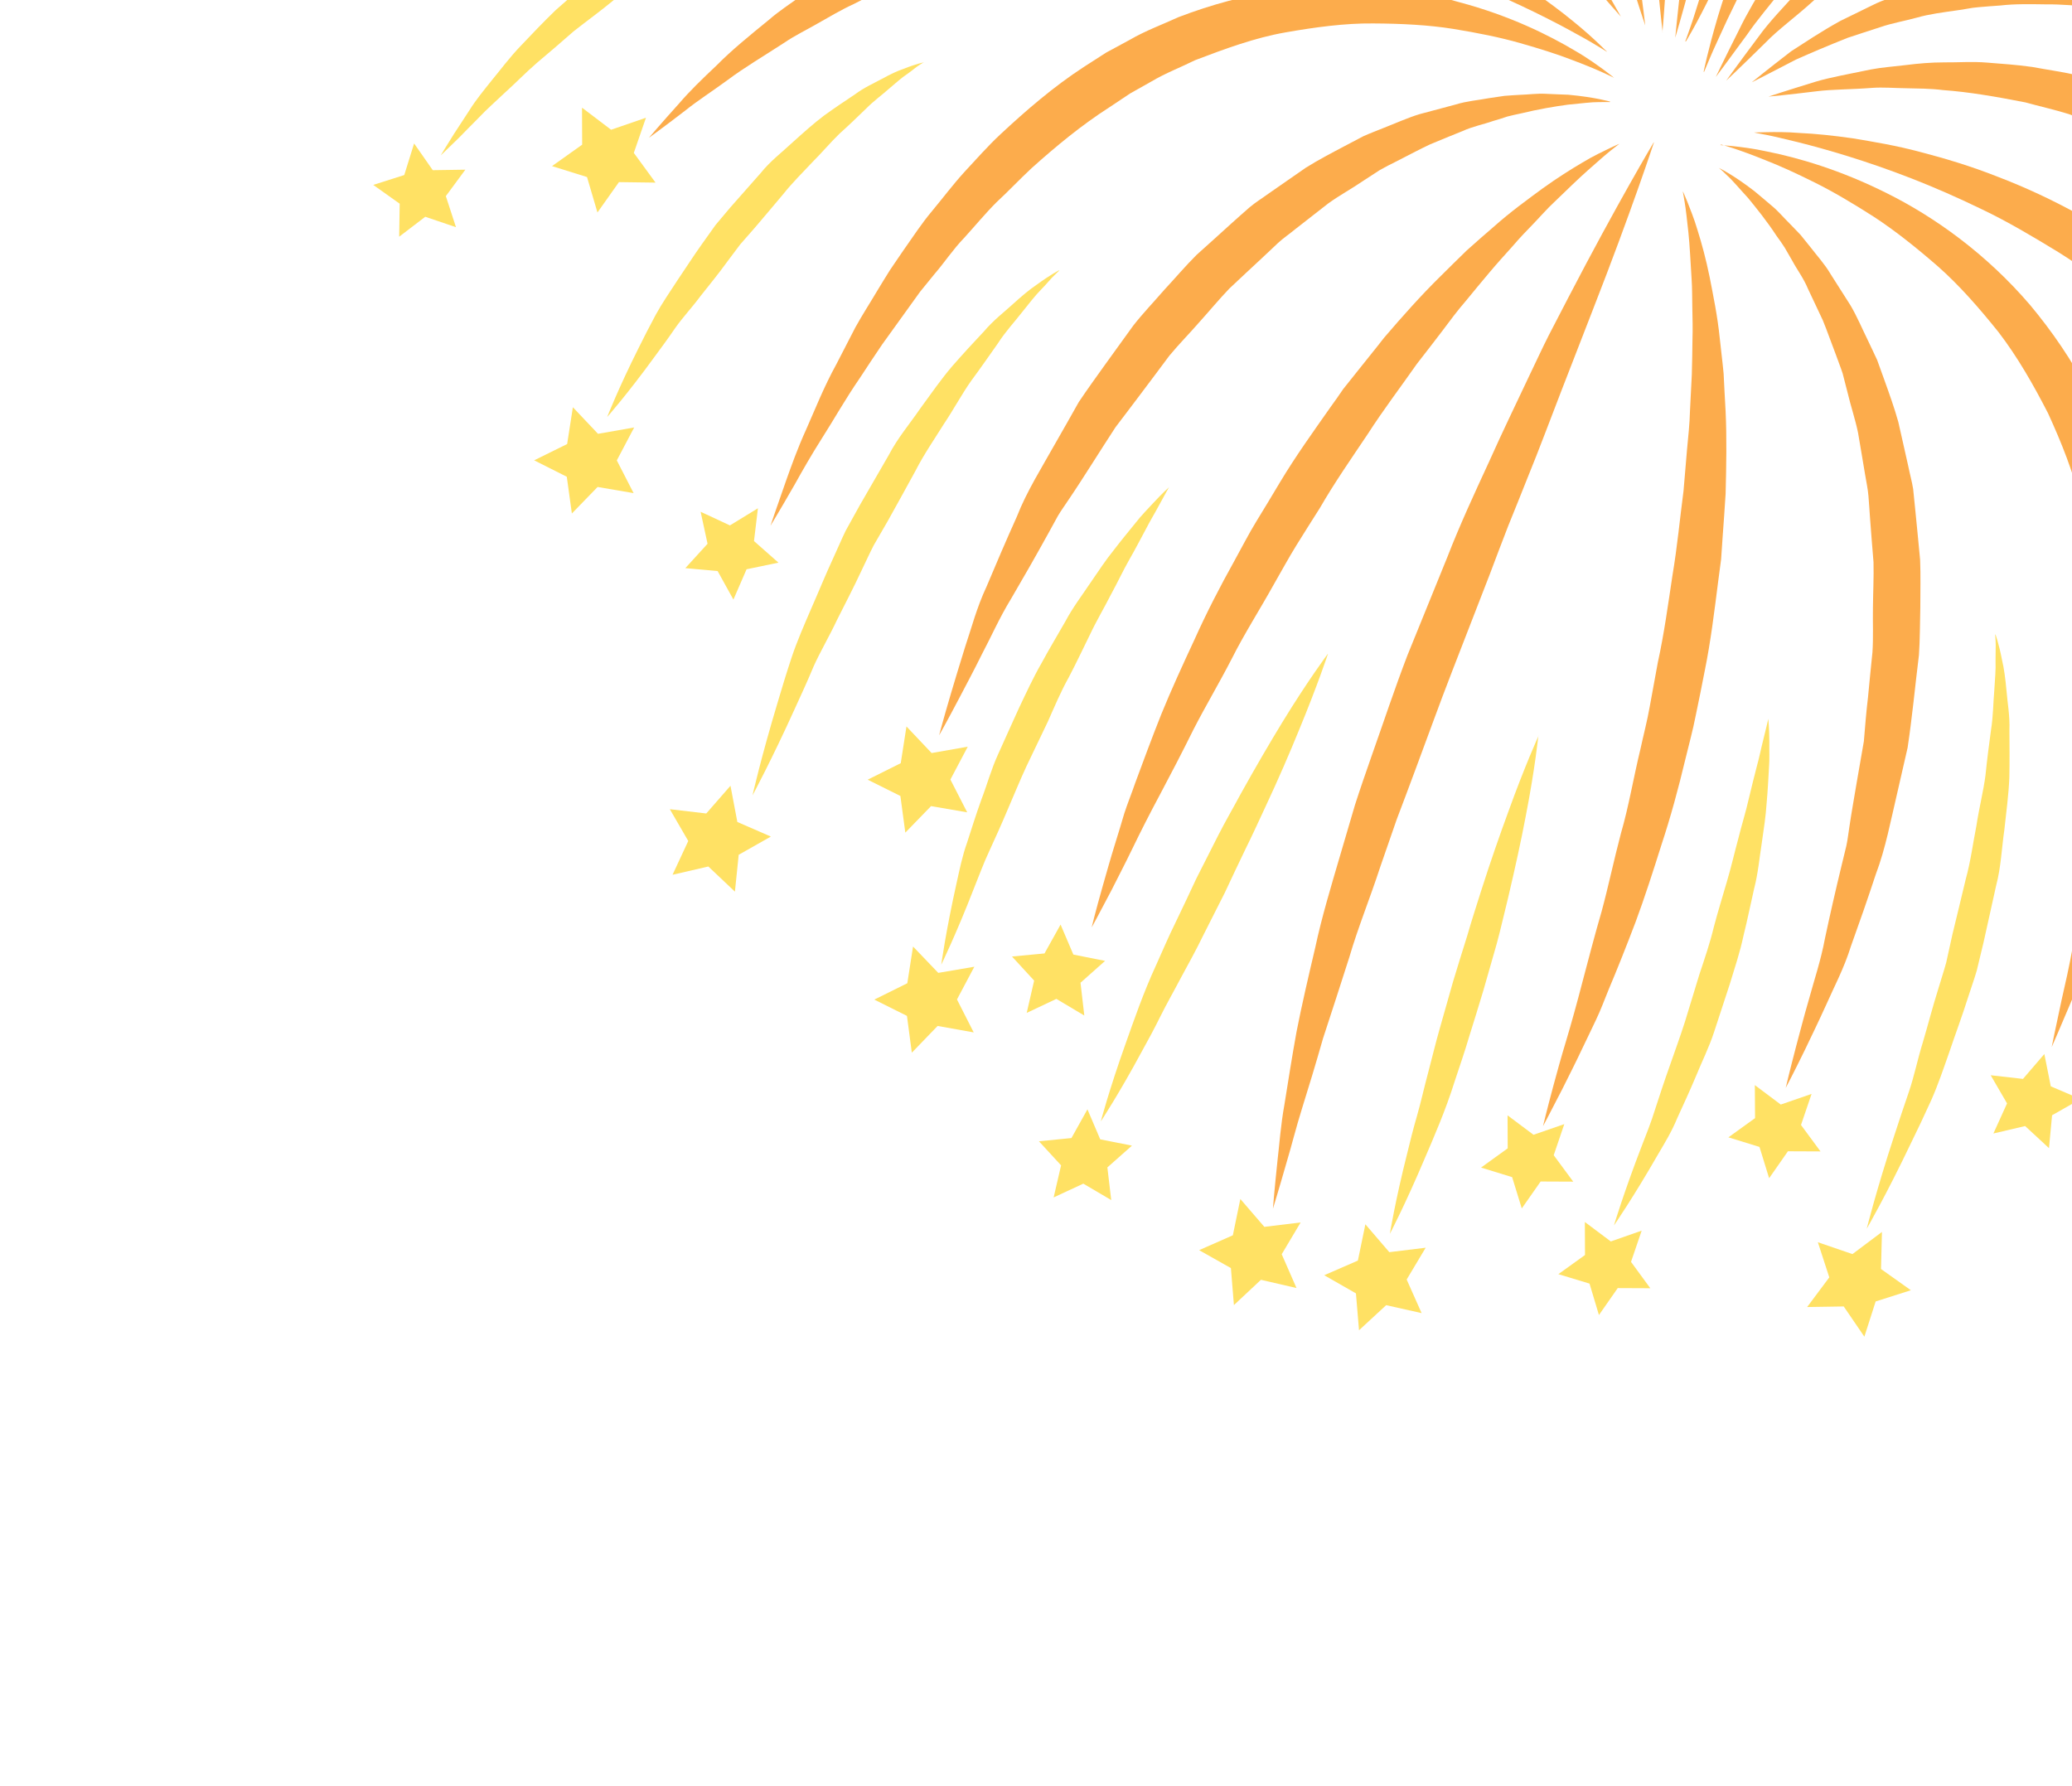 <svg xmlns="http://www.w3.org/2000/svg" width="29" height="25" viewBox="0 0 29 25" fill="none"><g clip-path="url(#clip0_107_417)"><path d="M23.844 1.006C23.844 1.006 23.9 0.72 24.044 0.231C24.193 -0.257 24.427 -0.947 24.793 -1.745C24.979 -2.143 25.183 -2.572 25.439 -3.009C25.687 -3.449 25.965 -3.902 26.287 -4.35C26.448 -4.573 26.613 -4.8 26.792 -5.023C26.964 -5.25 27.155 -5.465 27.35 -5.68C27.545 -5.896 27.755 -6.103 27.962 -6.311C28.181 -6.508 28.389 -6.719 28.62 -6.902L28.966 -7.181L29.326 -7.44C29.562 -7.618 29.816 -7.763 30.064 -7.918C30.309 -8.073 30.572 -8.194 30.827 -8.327C31.088 -8.442 31.348 -8.554 31.603 -8.655C31.865 -8.742 32.119 -8.841 32.374 -8.911C32.632 -8.97 32.882 -9.042 33.129 -9.091C33.377 -9.132 33.619 -9.17 33.853 -9.208C34.087 -9.223 34.316 -9.241 34.532 -9.257C34.75 -9.279 34.96 -9.263 35.158 -9.265C35.355 -9.257 35.544 -9.265 35.717 -9.242C36.066 -9.203 36.373 -9.184 36.618 -9.133C37.112 -9.038 37.39 -8.977 37.39 -8.977C37.39 -8.977 37.101 -8.98 36.606 -9C36.359 -9.014 36.055 -8.985 35.712 -8.983C35.539 -8.985 35.358 -8.955 35.167 -8.938C34.975 -8.912 34.773 -8.916 34.567 -8.87C34.359 -8.835 34.145 -8.799 33.92 -8.761C33.699 -8.709 33.472 -8.656 33.24 -8.599C33.009 -8.535 32.776 -8.453 32.535 -8.381C32.299 -8.297 32.06 -8.198 31.817 -8.105C31.578 -7.997 31.34 -7.883 31.099 -7.763C30.983 -7.695 30.864 -7.629 30.746 -7.562C30.627 -7.495 30.505 -7.433 30.392 -7.358C30.162 -7.209 29.924 -7.066 29.703 -6.895L29.366 -6.646L29.044 -6.38C28.82 -6.21 28.622 -6.011 28.41 -5.83C28.211 -5.634 28.009 -5.44 27.819 -5.238C27.442 -4.83 27.08 -4.422 26.758 -3.998C26.433 -3.575 26.133 -3.159 25.865 -2.749C25.595 -2.34 25.356 -1.94 25.139 -1.57C24.712 -0.823 24.392 -0.18 24.174 0.278C24.069 0.507 23.984 0.687 23.931 0.814C23.88 0.938 23.851 1.005 23.851 1.005L23.844 1.006Z" fill="#FCAC4C"></path><path d="M38.499 -4.087C38.499 -4.087 38.438 -4.111 38.32 -4.15C38.204 -4.192 38.027 -4.245 37.806 -4.312C37.364 -4.444 36.724 -4.605 35.95 -4.724C35.562 -4.783 35.14 -4.832 34.694 -4.858C34.247 -4.89 33.777 -4.879 33.295 -4.862C32.81 -4.834 32.316 -4.769 31.817 -4.678C31.568 -4.63 31.319 -4.57 31.071 -4.504C30.826 -4.427 30.576 -4.364 30.337 -4.265L29.974 -4.133L29.622 -3.979C29.384 -3.883 29.161 -3.754 28.934 -3.638C28.82 -3.582 28.71 -3.515 28.604 -3.447C28.495 -3.382 28.387 -3.318 28.279 -3.253C28.066 -3.119 27.869 -2.97 27.665 -2.833C27.468 -2.69 27.287 -2.528 27.099 -2.385C26.913 -2.238 26.748 -2.077 26.578 -1.926C26.404 -1.78 26.26 -1.614 26.106 -1.464C25.957 -1.312 25.803 -1.171 25.678 -1.015C25.417 -0.716 25.167 -0.446 24.974 -0.186C24.773 0.069 24.586 0.288 24.455 0.481C24.177 0.863 24.014 1.078 24.014 1.078C24.014 1.078 24.13 0.835 24.344 0.41C24.446 0.196 24.594 -0.051 24.766 -0.335C24.855 -0.476 24.938 -0.632 25.046 -0.785C25.154 -0.937 25.269 -1.096 25.386 -1.264C25.502 -1.435 25.641 -1.594 25.78 -1.769C25.921 -1.94 26.064 -2.12 26.231 -2.287C26.398 -2.454 26.558 -2.636 26.741 -2.804C26.926 -2.97 27.113 -3.142 27.312 -3.306C27.517 -3.461 27.722 -3.63 27.94 -3.78C28.163 -3.925 28.383 -4.084 28.623 -4.211C28.864 -4.339 29.101 -4.479 29.352 -4.586L29.726 -4.757L30.114 -4.904C30.372 -5.004 30.64 -5.069 30.903 -5.149C31.169 -5.215 31.434 -5.278 31.701 -5.322C31.968 -5.365 32.233 -5.406 32.499 -5.422C32.763 -5.451 33.022 -5.451 33.279 -5.461C33.791 -5.463 34.282 -5.432 34.742 -5.363C34.975 -5.335 35.195 -5.29 35.412 -5.253C35.623 -5.202 35.83 -5.162 36.024 -5.106C36.415 -5.01 36.764 -4.884 37.072 -4.771C37.377 -4.652 37.639 -4.541 37.849 -4.437C38.061 -4.339 38.221 -4.245 38.33 -4.184C38.439 -4.123 38.495 -4.085 38.495 -4.085L38.499 -4.087Z" fill="#FCAC4C"></path><path d="M24.16 1.129C24.16 1.129 24.323 0.9 24.618 0.507C24.76 0.308 24.97 0.092 25.203 -0.165C25.317 -0.3 25.457 -0.415 25.597 -0.552C25.742 -0.68 25.884 -0.829 26.058 -0.953C26.228 -1.081 26.402 -1.22 26.591 -1.357C26.787 -1.478 26.989 -1.603 27.201 -1.734C27.419 -1.85 27.646 -1.959 27.879 -2.076C28.118 -2.174 28.366 -2.266 28.621 -2.358C29.136 -2.509 29.677 -2.653 30.239 -2.704C30.381 -2.718 30.522 -2.732 30.663 -2.747L31.087 -2.757C31.371 -2.775 31.656 -2.746 31.94 -2.739C32.505 -2.686 33.068 -2.602 33.608 -2.467C34.151 -2.35 34.667 -2.162 35.159 -1.983C35.649 -1.793 36.114 -1.584 36.539 -1.362C36.968 -1.148 37.359 -0.915 37.713 -0.693C38.421 -0.245 38.971 0.182 39.341 0.492C39.712 0.806 39.906 1.006 39.906 1.006C39.906 1.006 39.676 0.851 39.264 0.603C39.056 0.478 38.804 0.333 38.514 0.167C38.223 0.004 37.889 -0.17 37.524 -0.356C37.156 -0.536 36.757 -0.723 36.325 -0.906C35.898 -1.094 35.434 -1.256 34.957 -1.425C34.475 -1.581 33.972 -1.724 33.456 -1.833C32.942 -1.954 32.411 -2.023 31.879 -2.067C31.614 -2.076 31.346 -2.108 31.083 -2.097L30.686 -2.092C30.555 -2.08 30.424 -2.068 30.294 -2.059C30.032 -2.045 29.778 -1.993 29.523 -1.957C29.268 -1.919 29.027 -1.846 28.78 -1.791C28.541 -1.715 28.307 -1.637 28.078 -1.563C27.857 -1.47 27.634 -1.381 27.422 -1.288C27.216 -1.18 27.016 -1.076 26.82 -0.976C26.633 -0.861 26.451 -0.75 26.277 -0.645C26.097 -0.545 25.952 -0.41 25.797 -0.305C25.649 -0.193 25.494 -0.096 25.372 0.019C25.125 0.243 24.884 0.416 24.713 0.594C24.364 0.938 24.16 1.129 24.16 1.129Z" fill="#FCAC4C"></path><path d="M38.765 4.884C38.765 4.884 38.573 4.721 38.228 4.449C37.885 4.175 37.39 3.797 36.784 3.364C36.48 3.146 36.144 2.924 35.792 2.687C35.434 2.457 35.054 2.221 34.653 1.99C34.255 1.754 33.828 1.544 33.401 1.325C32.966 1.118 32.52 0.917 32.061 0.757C31.607 0.577 31.141 0.443 30.677 0.326C30.445 0.273 30.212 0.23 29.984 0.182C29.751 0.154 29.526 0.107 29.299 0.094C29.073 0.082 28.851 0.058 28.634 0.061C28.416 0.058 28.202 0.053 27.996 0.077C27.891 0.083 27.789 0.093 27.687 0.101C27.585 0.108 27.489 0.134 27.389 0.145C27.196 0.173 27.005 0.196 26.828 0.247C26.653 0.295 26.478 0.324 26.317 0.38C26.155 0.433 26.003 0.481 25.861 0.529C25.581 0.64 25.336 0.745 25.136 0.834C24.748 1.037 24.518 1.152 24.518 1.152C24.518 1.152 24.713 0.992 25.07 0.717C25.259 0.596 25.485 0.443 25.759 0.292C25.901 0.222 26.049 0.151 26.209 0.072C26.366 -0.008 26.546 -0.057 26.727 -0.128C26.907 -0.202 27.104 -0.248 27.309 -0.3C27.412 -0.326 27.513 -0.356 27.622 -0.373C27.73 -0.39 27.837 -0.405 27.946 -0.422C28.166 -0.465 28.393 -0.478 28.627 -0.493C28.862 -0.518 29.099 -0.501 29.344 -0.497C29.588 -0.496 29.832 -0.458 30.081 -0.439C30.326 -0.404 30.576 -0.366 30.823 -0.311C31.317 -0.194 31.814 -0.06 32.295 0.124C32.778 0.302 33.239 0.519 33.69 0.741C34.137 0.971 34.56 1.223 34.962 1.483C35.367 1.735 35.734 2.012 36.081 2.276C36.425 2.541 36.742 2.805 37.023 3.059C37.309 3.308 37.556 3.551 37.773 3.771C37.991 3.987 38.173 4.186 38.319 4.35C38.613 4.68 38.765 4.884 38.765 4.884Z" fill="#FCAC4C"></path><path d="M36.623 9.46C36.623 9.46 36.516 9.233 36.311 8.849C36.21 8.657 36.081 8.425 35.933 8.163C35.786 7.899 35.608 7.611 35.416 7.295C35.22 6.983 35.001 6.65 34.76 6.302C34.521 5.956 34.246 5.608 33.967 5.248C33.678 4.897 33.367 4.545 33.034 4.205C32.706 3.858 32.345 3.542 31.976 3.238C31.599 2.945 31.216 2.655 30.808 2.427C30.405 2.186 29.99 1.984 29.577 1.817C29.371 1.727 29.157 1.676 28.956 1.597C28.75 1.533 28.545 1.488 28.347 1.433C27.943 1.354 27.559 1.287 27.196 1.261C27.014 1.238 26.84 1.239 26.676 1.235C26.51 1.233 26.352 1.219 26.203 1.23C25.907 1.253 25.643 1.25 25.429 1.277C25.001 1.33 24.752 1.352 24.752 1.352C24.752 1.352 24.986 1.274 25.41 1.144C25.619 1.081 25.883 1.036 26.186 0.972C26.336 0.943 26.501 0.932 26.672 0.911C26.844 0.889 27.026 0.873 27.214 0.873C27.404 0.875 27.605 0.859 27.808 0.876C28.015 0.893 28.225 0.906 28.442 0.937C28.657 0.977 28.883 1.008 29.106 1.06C29.329 1.122 29.558 1.173 29.786 1.255C30.008 1.342 30.243 1.411 30.466 1.52C30.579 1.57 30.691 1.623 30.804 1.673C30.915 1.729 31.023 1.793 31.135 1.855C31.578 2.096 31.992 2.395 32.399 2.704C32.789 3.034 33.168 3.376 33.505 3.745C33.852 4.106 34.151 4.498 34.438 4.876C34.718 5.261 34.967 5.643 35.184 6.019C35.407 6.391 35.592 6.755 35.757 7.094C36.083 7.776 36.301 8.366 36.437 8.786C36.571 9.204 36.626 9.452 36.626 9.452L36.623 9.46Z" fill="#FCAC4C"></path><path d="M24.557 1.854C24.557 1.854 24.616 1.852 24.725 1.85C24.834 1.848 24.995 1.845 25.198 1.862C25.401 1.871 25.651 1.896 25.931 1.936C26.212 1.983 26.531 2.035 26.872 2.126C27.214 2.215 27.579 2.323 27.958 2.473C28.337 2.618 28.727 2.797 29.117 3.015C29.308 3.127 29.505 3.238 29.695 3.368C29.891 3.491 30.075 3.629 30.262 3.774C30.447 3.917 30.625 4.078 30.802 4.234C30.971 4.403 31.15 4.561 31.307 4.744L31.544 5.015L31.764 5.298C31.915 5.482 32.042 5.685 32.173 5.88C32.436 6.274 32.64 6.695 32.824 7.102C33.003 7.513 33.146 7.923 33.254 8.32C33.316 8.516 33.359 8.708 33.4 8.897C33.437 9.087 33.485 9.265 33.505 9.443C33.556 9.795 33.604 10.117 33.614 10.407C33.636 10.694 33.649 10.944 33.643 11.152C33.637 11.563 33.629 11.799 33.629 11.799C33.629 11.799 33.583 11.567 33.511 11.166C33.481 10.964 33.42 10.724 33.363 10.45C33.311 10.173 33.219 9.871 33.133 9.536C33.093 9.367 33.029 9.201 32.971 9.025C32.913 8.849 32.861 8.665 32.783 8.485C32.648 8.118 32.478 7.745 32.294 7.363C32.192 7.179 32.102 6.984 31.985 6.801C31.928 6.71 31.87 6.619 31.812 6.524C31.759 6.428 31.7 6.336 31.633 6.247C31.508 6.067 31.386 5.882 31.242 5.713L31.032 5.452L30.807 5.205C30.664 5.033 30.5 4.885 30.346 4.725C30.183 4.574 30.021 4.426 29.85 4.287C29.51 4.011 29.164 3.751 28.807 3.528C28.448 3.309 28.099 3.102 27.748 2.934C27.401 2.765 27.063 2.618 26.747 2.495C26.112 2.248 25.56 2.09 25.172 1.992C24.978 1.945 24.823 1.907 24.717 1.887C24.61 1.868 24.553 1.855 24.553 1.855L24.557 1.854Z" fill="#FCAC4C"></path><path d="M24.078 2.031C24.078 2.031 24.139 2.033 24.251 2.045C24.364 2.058 24.532 2.076 24.739 2.122C25.157 2.206 25.749 2.373 26.412 2.706C27.074 3.036 27.799 3.55 28.416 4.272C28.719 4.635 28.999 5.041 29.23 5.486C29.444 5.936 29.642 6.408 29.765 6.901C29.898 7.392 29.965 7.894 30.011 8.388C30.052 8.884 30.039 9.371 30.008 9.839C30 10.074 29.967 10.303 29.939 10.524C29.923 10.637 29.909 10.745 29.894 10.855C29.873 10.963 29.854 11.068 29.835 11.173C29.793 11.383 29.757 11.588 29.712 11.784C29.658 11.976 29.61 12.165 29.562 12.344C29.474 12.704 29.354 13.021 29.258 13.307C29.169 13.592 29.066 13.834 28.982 14.034C28.816 14.43 28.716 14.655 28.716 14.655C28.716 14.655 28.764 14.413 28.855 13.994C28.902 13.787 28.961 13.533 29.013 13.24C29.065 12.947 29.139 12.621 29.19 12.262C29.218 12.085 29.245 11.897 29.277 11.703C29.3 11.511 29.322 11.31 29.346 11.106C29.358 11.004 29.368 10.898 29.381 10.793C29.385 10.688 29.393 10.581 29.398 10.473C29.405 10.257 29.434 10.039 29.427 9.817C29.425 9.594 29.439 9.367 29.422 9.141C29.413 9.028 29.409 8.913 29.401 8.798C29.397 8.683 29.396 8.566 29.378 8.453C29.329 7.992 29.259 7.529 29.131 7.081C29.027 6.626 28.853 6.195 28.664 5.783C28.457 5.38 28.235 4.992 27.971 4.648C27.701 4.311 27.423 3.993 27.125 3.73C26.825 3.469 26.526 3.23 26.231 3.037C25.935 2.847 25.654 2.681 25.396 2.553C25.137 2.424 24.907 2.319 24.711 2.243C24.322 2.085 24.09 2.023 24.09 2.023L24.078 2.031Z" fill="#FCAC4C"></path><path d="M24.053 2.348C24.053 2.348 24.249 2.439 24.553 2.674C24.625 2.733 24.706 2.802 24.794 2.877C24.884 2.949 24.963 3.046 25.059 3.14C25.105 3.189 25.154 3.237 25.202 3.289C25.245 3.344 25.294 3.401 25.339 3.459C25.431 3.579 25.54 3.697 25.623 3.839C25.713 3.981 25.805 4.126 25.901 4.276C25.992 4.431 26.064 4.603 26.148 4.774C26.188 4.861 26.232 4.947 26.273 5.039C26.306 5.13 26.34 5.224 26.374 5.319C26.442 5.509 26.512 5.702 26.569 5.906C26.616 6.109 26.661 6.318 26.709 6.528C26.73 6.633 26.76 6.739 26.777 6.846C26.787 6.954 26.8 7.065 26.81 7.173C26.833 7.392 26.852 7.612 26.874 7.834C26.884 8.054 26.876 8.28 26.877 8.5C26.871 8.723 26.873 8.947 26.858 9.167C26.832 9.385 26.806 9.604 26.782 9.824C26.757 10.04 26.731 10.255 26.699 10.466C26.652 10.673 26.605 10.881 26.558 11.082C26.463 11.484 26.39 11.879 26.255 12.234C26.137 12.593 26.018 12.932 25.907 13.24C25.81 13.554 25.665 13.823 25.558 14.067C25.448 14.31 25.345 14.52 25.263 14.692C25.096 15.035 24.993 15.227 24.993 15.227C24.993 15.227 25.043 15.011 25.139 14.644C25.189 14.46 25.245 14.237 25.319 13.984C25.388 13.728 25.484 13.449 25.544 13.127C25.611 12.812 25.689 12.469 25.776 12.11C25.798 12.022 25.819 11.929 25.842 11.838C25.862 11.746 25.871 11.652 25.887 11.555C25.915 11.365 25.951 11.169 25.983 10.974C26.017 10.777 26.051 10.578 26.087 10.375C26.104 10.172 26.12 9.964 26.145 9.758C26.164 9.549 26.186 9.341 26.207 9.13C26.221 8.919 26.21 8.708 26.214 8.499C26.216 8.29 26.227 8.078 26.222 7.869C26.204 7.661 26.189 7.455 26.173 7.248C26.167 7.145 26.158 7.041 26.151 6.941C26.143 6.841 26.12 6.741 26.104 6.641C26.07 6.443 26.039 6.246 26.005 6.054C25.965 5.863 25.903 5.682 25.86 5.499C25.837 5.408 25.813 5.318 25.79 5.227C25.762 5.141 25.727 5.055 25.698 4.972C25.633 4.805 25.577 4.64 25.512 4.482C25.439 4.329 25.37 4.183 25.304 4.041C25.244 3.895 25.152 3.775 25.084 3.648C25.046 3.586 25.015 3.524 24.979 3.466C24.943 3.408 24.904 3.356 24.866 3.303C24.725 3.088 24.583 2.914 24.466 2.771C24.34 2.635 24.246 2.52 24.17 2.453C24.099 2.381 24.056 2.349 24.056 2.349L24.053 2.348Z" fill="#FCAC4C"></path><path d="M23.556 2.684C23.556 2.684 23.578 2.73 23.616 2.823C23.651 2.915 23.709 3.051 23.761 3.228C23.816 3.403 23.876 3.621 23.928 3.876C23.977 4.13 24.038 4.418 24.07 4.734C24.086 4.891 24.108 5.056 24.124 5.229C24.131 5.401 24.143 5.578 24.152 5.76C24.169 6.127 24.162 6.513 24.152 6.911C24.139 7.109 24.126 7.311 24.11 7.518C24.103 7.622 24.095 7.723 24.089 7.827C24.076 7.931 24.061 8.032 24.048 8.137C23.995 8.552 23.944 8.977 23.859 9.393C23.818 9.603 23.777 9.81 23.733 10.018C23.693 10.225 23.636 10.429 23.587 10.633C23.49 11.04 23.382 11.437 23.257 11.815C23.137 12.195 23.02 12.56 22.893 12.902C22.763 13.244 22.636 13.564 22.513 13.855C22.453 14.002 22.401 14.144 22.337 14.276C22.275 14.405 22.217 14.53 22.16 14.646C22.05 14.88 21.947 15.081 21.865 15.246C21.696 15.576 21.596 15.763 21.596 15.763C21.596 15.763 21.645 15.556 21.741 15.198C21.789 15.02 21.848 14.804 21.922 14.56C21.995 14.316 22.072 14.038 22.151 13.733C22.232 13.429 22.316 13.101 22.417 12.755C22.511 12.409 22.588 12.037 22.688 11.66C22.797 11.285 22.862 10.887 22.959 10.488C23.002 10.289 23.055 10.09 23.091 9.885C23.127 9.682 23.166 9.478 23.203 9.273C23.292 8.868 23.347 8.457 23.408 8.054C23.476 7.651 23.512 7.255 23.563 6.87C23.58 6.676 23.595 6.487 23.611 6.302C23.628 6.117 23.649 5.934 23.653 5.757C23.661 5.578 23.67 5.406 23.679 5.24C23.685 5.073 23.685 4.914 23.688 4.755C23.693 4.6 23.689 4.451 23.686 4.309C23.683 4.166 23.685 4.033 23.676 3.907C23.66 3.653 23.65 3.433 23.631 3.253C23.611 3.073 23.596 2.929 23.579 2.831C23.564 2.734 23.553 2.683 23.553 2.683L23.556 2.684Z" fill="#FCAC4C"></path><path d="M23.587 0.58C23.587 0.58 23.613 0.514 23.656 0.387C23.702 0.261 23.756 0.075 23.832 -0.162C23.977 -0.636 24.168 -1.317 24.346 -2.142C24.432 -2.553 24.517 -3.003 24.588 -3.478C24.658 -3.952 24.709 -4.456 24.748 -4.977C24.79 -5.497 24.782 -6.033 24.771 -6.576C24.745 -7.119 24.7 -7.67 24.601 -8.207C24.522 -8.752 24.38 -9.281 24.221 -9.794C24.182 -9.922 24.128 -10.046 24.084 -10.17C24.037 -10.295 23.997 -10.424 23.948 -10.543C23.837 -10.781 23.744 -11.027 23.625 -11.252C23.392 -11.706 23.138 -12.134 22.872 -12.52C22.733 -12.709 22.599 -12.896 22.463 -13.07C22.32 -13.242 22.18 -13.406 22.05 -13.563C21.918 -13.722 21.769 -13.855 21.642 -13.995C21.509 -14.131 21.389 -14.266 21.262 -14.375C21.137 -14.489 21.02 -14.594 20.91 -14.693C20.805 -14.794 20.701 -14.884 20.605 -14.956C20.224 -15.261 20.008 -15.442 20.008 -15.442C20.008 -15.442 20.253 -15.309 20.683 -15.067C20.902 -14.95 21.141 -14.77 21.426 -14.574C21.571 -14.48 21.709 -14.361 21.863 -14.238C22.011 -14.112 22.175 -13.988 22.328 -13.841C22.482 -13.69 22.64 -13.535 22.806 -13.373C22.963 -13.206 23.114 -13.015 23.276 -12.83C23.585 -12.443 23.888 -12.015 24.15 -11.54C24.287 -11.305 24.398 -11.051 24.526 -10.801C24.637 -10.545 24.746 -10.28 24.839 -10.011C25.016 -9.466 25.177 -8.905 25.265 -8.329C25.365 -7.753 25.404 -7.171 25.423 -6.602C25.423 -6.317 25.43 -6.032 25.407 -5.752C25.399 -5.611 25.391 -5.473 25.381 -5.336C25.368 -5.2 25.354 -5.061 25.34 -4.929C25.315 -4.659 25.271 -4.394 25.233 -4.139C25.183 -3.883 25.141 -3.632 25.084 -3.391C24.983 -2.907 24.851 -2.457 24.725 -2.045C24.467 -1.223 24.18 -0.563 23.965 -0.114C23.746 0.338 23.596 0.58 23.596 0.58L23.587 0.58Z" fill="#FCAC4C"></path><path d="M15.721 -14.33C15.721 -14.33 15.997 -14.255 16.461 -14.068C16.692 -13.972 16.973 -13.853 17.284 -13.695C17.596 -13.536 17.947 -13.352 18.311 -13.123C18.68 -12.898 19.068 -12.634 19.462 -12.331C19.853 -12.028 20.258 -11.689 20.645 -11.303C21.027 -10.916 21.416 -10.505 21.761 -10.042C22.116 -9.59 22.426 -9.087 22.722 -8.58C22.991 -8.058 23.242 -7.522 23.43 -6.972C23.478 -6.834 23.524 -6.7 23.573 -6.562C23.614 -6.424 23.647 -6.286 23.682 -6.147C23.718 -6.007 23.755 -5.874 23.788 -5.736C23.814 -5.597 23.841 -5.461 23.866 -5.326C23.891 -5.191 23.922 -5.057 23.94 -4.921C23.955 -4.786 23.971 -4.652 23.985 -4.521C23.999 -4.39 24.013 -4.259 24.024 -4.129C24.029 -3.999 24.035 -3.871 24.038 -3.745C24.073 -3.242 24.035 -2.761 24.013 -2.324C23.96 -1.887 23.931 -1.488 23.854 -1.138C23.786 -0.788 23.736 -0.485 23.663 -0.241C23.53 0.25 23.447 0.528 23.447 0.528C23.447 0.528 23.474 0.238 23.531 -0.26C23.569 -0.509 23.571 -0.815 23.602 -1.164C23.617 -1.337 23.627 -1.521 23.623 -1.717C23.624 -1.911 23.627 -2.117 23.632 -2.328C23.628 -2.54 23.61 -2.763 23.601 -2.993C23.597 -3.223 23.568 -3.457 23.541 -3.696C23.529 -3.817 23.515 -3.938 23.504 -4.062C23.483 -4.183 23.461 -4.307 23.438 -4.432C23.416 -4.557 23.397 -4.683 23.376 -4.811C23.355 -4.938 23.319 -5.062 23.29 -5.192C23.259 -5.32 23.229 -5.448 23.199 -5.579C23.166 -5.708 23.123 -5.834 23.083 -5.962C23.044 -6.091 23.008 -6.221 22.962 -6.348C22.916 -6.476 22.87 -6.604 22.821 -6.732C22.637 -7.249 22.393 -7.748 22.133 -8.238C21.861 -8.72 21.575 -9.198 21.242 -9.635C20.92 -10.077 20.576 -10.493 20.219 -10.876C19.861 -11.257 19.5 -11.613 19.14 -11.932C18.779 -12.248 18.427 -12.542 18.091 -12.795C17.42 -13.306 16.821 -13.686 16.397 -13.942C16.183 -14.066 16.015 -14.166 15.898 -14.23C15.78 -14.292 15.716 -14.326 15.716 -14.326L15.721 -14.33Z" fill="#FCAC4C"></path><path d="M23.271 0.457C23.271 0.457 23.238 0.178 23.192 -0.308C23.184 -0.43 23.165 -0.563 23.138 -0.708C23.116 -0.851 23.091 -1.008 23.066 -1.172C23.046 -1.336 23.003 -1.51 22.961 -1.696C22.914 -1.877 22.885 -2.073 22.826 -2.269C22.766 -2.464 22.703 -2.667 22.641 -2.88C22.57 -3.086 22.485 -3.298 22.404 -3.517C22.229 -3.946 22.01 -4.382 21.757 -4.819C21.632 -5.037 21.481 -5.243 21.34 -5.461C21.183 -5.667 21.026 -5.875 20.861 -6.077C20.684 -6.271 20.522 -6.482 20.326 -6.661L20.044 -6.943L19.743 -7.208C19.346 -7.566 18.913 -7.881 18.472 -8.175C18.027 -8.458 17.58 -8.729 17.128 -8.954C16.677 -9.18 16.23 -9.388 15.797 -9.56C15.366 -9.737 14.947 -9.881 14.562 -10.015C13.784 -10.267 13.12 -10.441 12.651 -10.551C12.415 -10.602 12.231 -10.645 12.105 -10.669C11.979 -10.693 11.909 -10.704 11.909 -10.704C11.909 -10.704 12.187 -10.712 12.671 -10.681C13.154 -10.647 13.848 -10.568 14.663 -10.386C15.071 -10.294 15.514 -10.187 15.969 -10.033C16.201 -9.964 16.428 -9.873 16.667 -9.789C16.902 -9.698 17.141 -9.599 17.38 -9.49C17.62 -9.378 17.864 -9.268 18.103 -9.137C18.346 -9.017 18.582 -8.869 18.82 -8.727C19.286 -8.426 19.75 -8.098 20.178 -7.722L20.495 -7.436L20.793 -7.132C20.998 -6.936 21.17 -6.706 21.355 -6.499C21.532 -6.28 21.692 -6.049 21.849 -5.825C21.987 -5.586 22.14 -5.36 22.263 -5.121C22.517 -4.649 22.712 -4.166 22.867 -3.701C22.936 -3.464 23.012 -3.24 23.064 -3.016C23.109 -2.792 23.153 -2.571 23.195 -2.363C23.234 -2.154 23.251 -1.95 23.275 -1.758C23.296 -1.565 23.318 -1.384 23.317 -1.209C23.324 -0.861 23.346 -0.561 23.323 -0.319C23.293 0.171 23.268 0.449 23.268 0.449L23.271 0.457Z" fill="#FCAC4C"></path><path d="M9.964 -6.638C9.964 -6.638 10.217 -6.7 10.664 -6.77C10.886 -6.803 11.16 -6.841 11.473 -6.87C11.787 -6.898 12.143 -6.926 12.532 -6.935C12.919 -6.947 13.341 -6.946 13.788 -6.923C14.235 -6.897 14.704 -6.868 15.189 -6.789C15.671 -6.721 16.172 -6.63 16.671 -6.499C16.917 -6.428 17.17 -6.364 17.417 -6.277L17.791 -6.151L18.158 -6.008C18.404 -5.913 18.636 -5.788 18.874 -5.677C19.107 -5.555 19.338 -5.427 19.559 -5.291C19.777 -5.144 20.002 -5.016 20.196 -4.849C20.297 -4.769 20.396 -4.69 20.496 -4.613C20.595 -4.534 20.683 -4.444 20.777 -4.36C20.867 -4.275 20.959 -4.195 21.045 -4.105C21.126 -4.014 21.208 -3.923 21.288 -3.835C21.455 -3.661 21.588 -3.465 21.724 -3.283C21.867 -3.102 21.973 -2.907 22.084 -2.726C22.199 -2.544 22.285 -2.353 22.369 -2.173C22.552 -1.82 22.645 -1.464 22.754 -1.164C22.83 -0.853 22.898 -0.582 22.937 -0.357C22.997 0.099 23.027 0.356 23.027 0.356C23.027 0.356 22.942 0.106 22.809 -0.322C22.738 -0.534 22.624 -0.782 22.515 -1.072C22.446 -1.212 22.372 -1.357 22.294 -1.513C22.253 -1.588 22.22 -1.67 22.173 -1.748C22.126 -1.826 22.079 -1.903 22.031 -1.985C21.934 -2.148 21.835 -2.315 21.709 -2.474C21.586 -2.634 21.476 -2.812 21.331 -2.969C21.19 -3.13 21.052 -3.3 20.888 -3.448C20.807 -3.527 20.727 -3.605 20.647 -3.686C20.564 -3.765 20.474 -3.835 20.386 -3.91C20.04 -4.217 19.633 -4.472 19.225 -4.731C19.016 -4.853 18.799 -4.969 18.578 -5.083C18.352 -5.183 18.134 -5.296 17.898 -5.382L17.556 -5.524L17.206 -5.648C16.976 -5.737 16.734 -5.797 16.5 -5.869C16.261 -5.93 16.024 -5.994 15.791 -6.053C15.555 -6.104 15.322 -6.164 15.091 -6.203C14.63 -6.295 14.175 -6.362 13.745 -6.422C13.315 -6.474 12.904 -6.52 12.524 -6.549C11.763 -6.607 11.125 -6.632 10.676 -6.637C10.229 -6.645 9.971 -6.638 9.971 -6.638L9.964 -6.638Z" fill="#FCAC4C"></path><path d="M8.457 -1.815C8.457 -1.815 8.661 -1.961 9.045 -2.179C9.428 -2.394 9.988 -2.684 10.69 -2.966C11.04 -3.106 11.426 -3.251 11.841 -3.372C12.255 -3.502 12.697 -3.616 13.163 -3.711C13.628 -3.796 14.113 -3.887 14.614 -3.915C15.113 -3.959 15.623 -3.955 16.131 -3.937C16.64 -3.889 17.147 -3.83 17.637 -3.709C17.761 -3.679 17.881 -3.654 18.003 -3.62C18.12 -3.58 18.241 -3.543 18.356 -3.504C18.595 -3.437 18.814 -3.326 19.037 -3.24C19.257 -3.148 19.465 -3.033 19.67 -2.925C19.87 -2.812 20.057 -2.683 20.243 -2.567C20.423 -2.444 20.589 -2.307 20.751 -2.184C20.915 -2.058 21.049 -1.912 21.191 -1.785C21.333 -1.657 21.456 -1.522 21.568 -1.39C21.68 -1.259 21.794 -1.139 21.885 -1.016C22.066 -0.767 22.228 -0.557 22.342 -0.365C22.565 0.013 22.686 0.233 22.686 0.233C22.686 0.233 22.518 0.045 22.235 -0.281C22.095 -0.445 21.899 -0.622 21.696 -0.839C21.593 -0.945 21.467 -1.044 21.344 -1.154C21.22 -1.265 21.091 -1.384 20.942 -1.486C20.657 -1.713 20.33 -1.925 19.977 -2.137C19.794 -2.23 19.612 -2.339 19.418 -2.427C19.217 -2.505 19.024 -2.611 18.811 -2.684C18.394 -2.84 17.952 -2.972 17.492 -3.066C17.036 -3.171 16.558 -3.219 16.082 -3.256C15.605 -3.282 15.122 -3.294 14.649 -3.258C14.176 -3.232 13.708 -3.185 13.257 -3.119C12.807 -3.043 12.371 -2.974 11.96 -2.877C11.551 -2.785 11.162 -2.689 10.805 -2.589C10.45 -2.485 10.124 -2.393 9.838 -2.297C9.552 -2.204 9.303 -2.119 9.096 -2.046C8.687 -1.901 8.453 -1.807 8.453 -1.807L8.457 -1.815Z" fill="#FCAC4C"></path><path d="M22.489 0.724C22.489 0.724 22.44 0.692 22.347 0.637C22.255 0.579 22.115 0.503 21.94 0.407C21.585 0.216 21.073 -0.037 20.439 -0.286C20.12 -0.41 19.775 -0.529 19.404 -0.639C19.035 -0.751 18.635 -0.834 18.223 -0.916C17.808 -0.992 17.378 -1.034 16.94 -1.06C16.72 -1.073 16.5 -1.071 16.279 -1.073C16.058 -1.058 15.833 -1.061 15.615 -1.03L15.282 -0.999L14.954 -0.948C14.733 -0.921 14.518 -0.867 14.305 -0.818C14.198 -0.797 14.092 -0.769 13.986 -0.735C13.882 -0.706 13.777 -0.675 13.674 -0.646C13.466 -0.589 13.268 -0.506 13.066 -0.44C12.675 -0.282 12.296 -0.125 11.948 0.057C11.771 0.138 11.607 0.237 11.445 0.328C11.286 0.42 11.123 0.498 10.98 0.596C10.691 0.784 10.418 0.945 10.192 1.114C9.965 1.28 9.755 1.415 9.598 1.542C9.276 1.79 9.083 1.928 9.083 1.928C9.083 1.928 9.234 1.748 9.51 1.442C9.645 1.284 9.824 1.109 10.034 0.911C10.237 0.705 10.49 0.499 10.766 0.274C10.9 0.157 11.057 0.055 11.212 -0.057C11.369 -0.168 11.532 -0.284 11.709 -0.384C12.057 -0.604 12.439 -0.809 12.849 -0.992C13.262 -1.167 13.697 -1.34 14.154 -1.453C14.382 -1.509 14.613 -1.57 14.849 -1.607L15.202 -1.667L15.56 -1.706C15.8 -1.736 16.038 -1.731 16.277 -1.741C16.515 -1.736 16.753 -1.735 16.986 -1.717C17.219 -1.698 17.451 -1.677 17.678 -1.633C17.906 -1.6 18.127 -1.549 18.343 -1.503C18.775 -1.401 19.188 -1.272 19.563 -1.119C19.943 -0.978 20.288 -0.809 20.599 -0.641C20.912 -0.479 21.183 -0.304 21.421 -0.146C21.657 0.015 21.855 0.164 22.012 0.293C22.172 0.422 22.29 0.53 22.369 0.605C22.447 0.682 22.49 0.721 22.49 0.721L22.489 0.724Z" fill="#FCAC4C"></path><path d="M22.588 1.088C22.588 1.088 22.375 0.977 21.984 0.832C21.791 0.757 21.549 0.681 21.275 0.603C21 0.524 20.682 0.46 20.337 0.404C19.992 0.349 19.613 0.33 19.22 0.328C18.823 0.324 18.41 0.38 17.989 0.454C17.566 0.528 17.148 0.682 16.728 0.842C16.526 0.942 16.313 1.023 16.116 1.14L15.816 1.309L15.528 1.501C15.138 1.751 14.779 2.048 14.438 2.354C14.269 2.511 14.112 2.679 13.947 2.831C13.787 2.991 13.645 3.165 13.495 3.329C13.34 3.489 13.219 3.674 13.079 3.836C13.012 3.919 12.943 4.002 12.878 4.083C12.817 4.169 12.757 4.253 12.696 4.336C12.576 4.502 12.461 4.664 12.347 4.821C12.238 4.982 12.135 5.137 12.036 5.289C11.831 5.586 11.67 5.875 11.511 6.123C11.353 6.372 11.226 6.596 11.123 6.781C10.911 7.151 10.784 7.358 10.784 7.358C10.784 7.358 10.861 7.128 11.003 6.725C11.075 6.524 11.161 6.279 11.285 6.007C11.406 5.735 11.529 5.419 11.707 5.096C11.793 4.931 11.88 4.762 11.971 4.584C12.066 4.411 12.18 4.236 12.287 4.055C12.342 3.963 12.399 3.872 12.457 3.779C12.519 3.69 12.579 3.597 12.643 3.506C12.772 3.324 12.896 3.131 13.045 2.954C13.195 2.774 13.337 2.584 13.499 2.406C13.662 2.231 13.824 2.046 14.004 1.878C14.365 1.542 14.746 1.213 15.168 0.938L15.484 0.735L15.815 0.556C16.031 0.43 16.268 0.344 16.494 0.24C16.957 0.063 17.433 -0.066 17.898 -0.13C18.364 -0.193 18.818 -0.211 19.245 -0.174C19.67 -0.14 20.067 -0.074 20.421 0.03C21.134 0.219 21.681 0.494 22.044 0.71C22.228 0.816 22.362 0.916 22.453 0.982C22.544 1.049 22.59 1.089 22.59 1.089L22.588 1.088Z" fill="#FCAC4C"></path><path d="M22.529 1.429C22.529 1.429 22.475 1.427 22.375 1.429C22.277 1.428 22.127 1.448 21.945 1.465C21.759 1.49 21.538 1.527 21.29 1.587C21.229 1.601 21.163 1.613 21.097 1.631C21.033 1.653 20.966 1.674 20.896 1.694C20.761 1.742 20.612 1.769 20.469 1.835C20.322 1.894 20.172 1.955 20.017 2.02C19.863 2.092 19.711 2.174 19.55 2.256C19.469 2.296 19.388 2.337 19.309 2.382C19.231 2.433 19.152 2.484 19.074 2.535C18.919 2.641 18.751 2.732 18.592 2.846C18.437 2.968 18.282 3.089 18.123 3.212C18.046 3.276 17.962 3.332 17.886 3.402C17.812 3.474 17.736 3.542 17.662 3.613C17.512 3.753 17.359 3.894 17.207 4.038C17.062 4.189 16.927 4.353 16.787 4.508C16.648 4.668 16.5 4.817 16.366 4.979C16.239 5.148 16.115 5.317 15.988 5.484C15.864 5.652 15.736 5.815 15.614 5.978C15.503 6.151 15.391 6.321 15.285 6.49C15.177 6.658 15.072 6.824 14.964 6.983C14.912 7.063 14.854 7.14 14.806 7.222C14.762 7.305 14.714 7.387 14.671 7.468C14.493 7.79 14.32 8.093 14.155 8.374C13.986 8.65 13.867 8.924 13.744 9.155C13.627 9.392 13.518 9.594 13.43 9.763C13.252 10.102 13.144 10.292 13.144 10.292C13.144 10.292 13.199 10.081 13.307 9.715C13.362 9.533 13.427 9.311 13.508 9.054C13.594 8.802 13.668 8.508 13.809 8.208C13.936 7.906 14.077 7.575 14.232 7.231C14.37 6.877 14.585 6.538 14.787 6.177C14.891 5.998 14.994 5.812 15.099 5.627C15.217 5.451 15.345 5.274 15.473 5.095C15.6 4.919 15.728 4.74 15.86 4.559C15.995 4.386 16.151 4.224 16.297 4.055C16.45 3.891 16.593 3.721 16.749 3.566C16.915 3.417 17.081 3.268 17.242 3.121C17.324 3.046 17.407 2.975 17.488 2.903C17.571 2.832 17.663 2.777 17.753 2.711C17.93 2.589 18.105 2.465 18.277 2.347C18.453 2.237 18.639 2.14 18.817 2.046C18.906 1.999 18.995 1.952 19.081 1.907C19.17 1.867 19.261 1.833 19.352 1.796C19.53 1.727 19.699 1.649 19.871 1.597C20.043 1.551 20.211 1.506 20.373 1.463C20.53 1.414 20.693 1.402 20.839 1.374C20.915 1.363 20.986 1.353 21.055 1.342C21.126 1.335 21.194 1.333 21.261 1.328C21.395 1.324 21.519 1.306 21.634 1.313C21.749 1.317 21.855 1.324 21.95 1.326C22.331 1.361 22.538 1.423 22.538 1.423L22.529 1.429Z" fill="#FCAC4C"></path><path d="M22.667 2.012C22.667 2.012 22.624 2.043 22.548 2.104C22.471 2.165 22.363 2.261 22.227 2.381C22.091 2.501 21.931 2.658 21.75 2.832C21.657 2.918 21.568 3.021 21.471 3.122C21.372 3.224 21.27 3.329 21.168 3.449C21.064 3.565 20.956 3.683 20.847 3.813C20.739 3.941 20.629 4.074 20.516 4.212C20.4 4.345 20.29 4.494 20.179 4.642C20.067 4.79 19.949 4.941 19.831 5.093C19.609 5.411 19.365 5.73 19.146 6.071C18.919 6.41 18.681 6.75 18.474 7.109C18.363 7.285 18.252 7.458 18.143 7.635C18.035 7.81 17.937 7.991 17.834 8.17C17.635 8.529 17.417 8.868 17.242 9.216C17.063 9.564 16.87 9.887 16.705 10.209C16.546 10.53 16.389 10.832 16.241 11.11C16.092 11.388 15.962 11.644 15.851 11.874C15.74 12.104 15.636 12.301 15.553 12.467C15.382 12.795 15.279 12.981 15.279 12.981C15.279 12.981 15.328 12.774 15.429 12.419C15.48 12.241 15.54 12.023 15.617 11.777C15.656 11.654 15.695 11.522 15.736 11.384C15.78 11.248 15.838 11.107 15.89 10.955C16.001 10.656 16.12 10.332 16.254 9.996C16.392 9.657 16.552 9.309 16.72 8.948C16.883 8.585 17.071 8.219 17.275 7.853C17.377 7.67 17.472 7.481 17.582 7.301C17.692 7.121 17.803 6.939 17.912 6.755C18.131 6.389 18.38 6.043 18.62 5.701C18.682 5.615 18.742 5.532 18.8 5.445C18.866 5.364 18.929 5.282 18.993 5.203C19.12 5.042 19.249 4.886 19.372 4.727C19.632 4.423 19.89 4.134 20.15 3.878C20.28 3.75 20.406 3.623 20.529 3.505C20.657 3.389 20.783 3.281 20.903 3.177C21.14 2.965 21.379 2.794 21.587 2.64C21.797 2.489 21.988 2.369 22.148 2.275C22.306 2.179 22.44 2.119 22.528 2.075C22.619 2.031 22.667 2.012 22.667 2.012Z" fill="#FCAC4C"></path><path d="M23.148 1.996C23.148 1.996 22.837 2.947 22.294 4.335C22.16 4.681 22.012 5.06 21.859 5.455C21.704 5.853 21.55 6.272 21.374 6.702C21.29 6.918 21.199 7.136 21.11 7.359C21.023 7.582 20.939 7.806 20.852 8.036C20.675 8.491 20.497 8.951 20.318 9.412C20.139 9.872 19.973 10.338 19.803 10.792C19.72 11.02 19.632 11.246 19.549 11.468C19.471 11.692 19.394 11.915 19.318 12.134C19.175 12.573 19.004 12.99 18.886 13.396C18.757 13.8 18.633 14.181 18.517 14.535C18.416 14.89 18.317 15.216 18.226 15.506C18.136 15.794 18.073 16.052 18.01 16.26C17.891 16.677 17.816 16.918 17.816 16.918C17.816 16.918 17.835 16.671 17.881 16.235C17.907 16.019 17.924 15.753 17.978 15.454C18.027 15.153 18.079 14.813 18.146 14.444C18.218 14.076 18.31 13.68 18.409 13.26C18.499 12.837 18.63 12.405 18.762 11.955C18.828 11.73 18.895 11.502 18.964 11.268C19.037 11.04 19.118 10.808 19.199 10.576C19.363 10.113 19.52 9.638 19.699 9.171C19.888 8.709 20.073 8.248 20.259 7.793C20.437 7.335 20.641 6.897 20.837 6.472C21.028 6.044 21.226 5.638 21.408 5.251C21.501 5.059 21.587 4.869 21.679 4.689C21.772 4.512 21.861 4.339 21.947 4.172C22.634 2.849 23.146 1.992 23.146 1.992L23.148 1.996Z" fill="#FCAC4C"></path><path d="M27.929 8.88C27.929 8.88 27.976 9.005 28.021 9.239C28.049 9.357 28.068 9.499 28.083 9.665C28.096 9.83 28.132 10.016 28.124 10.22C28.125 10.424 28.128 10.645 28.123 10.881C28.114 11.116 28.081 11.36 28.053 11.616C28.016 11.868 28.007 12.137 27.938 12.396C27.879 12.658 27.822 12.925 27.762 13.19L27.667 13.585C27.629 13.715 27.583 13.841 27.542 13.97C27.462 14.224 27.368 14.473 27.287 14.714C27.203 14.954 27.124 15.187 27.029 15.401C26.933 15.614 26.838 15.812 26.749 15.994C26.398 16.73 26.127 17.198 26.127 17.198C26.127 17.198 26.259 16.666 26.51 15.902C26.573 15.709 26.64 15.504 26.716 15.285C26.791 15.067 26.838 14.828 26.912 14.59C26.983 14.351 27.047 14.1 27.126 13.849C27.163 13.722 27.206 13.597 27.24 13.47L27.326 13.08C27.39 12.822 27.45 12.564 27.512 12.309C27.582 12.057 27.614 11.8 27.662 11.558C27.699 11.312 27.76 11.076 27.789 10.852C27.812 10.625 27.84 10.411 27.867 10.214C27.898 10.016 27.897 9.834 27.912 9.67C27.922 9.508 27.935 9.366 27.93 9.251C27.929 9.134 27.935 9.04 27.931 8.978C27.928 8.915 27.925 8.882 27.925 8.882L27.929 8.88Z" fill="#FFE164"></path><path d="M24.75 10.069C24.75 10.069 24.763 10.186 24.764 10.391C24.761 10.493 24.77 10.619 24.758 10.762C24.75 10.902 24.742 11.066 24.726 11.241C24.715 11.419 24.686 11.605 24.657 11.807C24.625 12.008 24.607 12.221 24.552 12.434C24.502 12.65 24.458 12.874 24.402 13.097C24.355 13.323 24.279 13.548 24.211 13.772C24.137 13.994 24.064 14.22 23.992 14.44C23.921 14.66 23.816 14.867 23.734 15.07C23.648 15.275 23.559 15.466 23.475 15.65C23.399 15.837 23.298 16.001 23.208 16.154C22.856 16.767 22.589 17.152 22.589 17.152C22.589 17.152 22.725 16.697 22.975 16.048C23.038 15.884 23.109 15.711 23.167 15.521C23.229 15.331 23.294 15.131 23.367 14.927C23.437 14.723 23.515 14.515 23.584 14.297C23.65 14.081 23.717 13.86 23.785 13.638C23.858 13.419 23.933 13.2 23.986 12.979C24.043 12.76 24.11 12.548 24.17 12.339C24.232 12.131 24.278 11.926 24.33 11.736C24.377 11.545 24.435 11.363 24.473 11.193C24.512 11.023 24.553 10.87 24.587 10.733C24.625 10.597 24.648 10.474 24.674 10.375C24.724 10.175 24.75 10.059 24.75 10.059L24.75 10.069Z" fill="#FFE164"></path><path d="M21.531 10.297C21.531 10.297 21.485 10.756 21.354 11.426C21.291 11.762 21.205 12.152 21.107 12.569C21.055 12.774 21.008 12.991 20.949 13.207C20.887 13.421 20.826 13.642 20.762 13.861C20.696 14.08 20.629 14.299 20.562 14.511C20.499 14.728 20.425 14.935 20.359 15.138C20.231 15.546 20.069 15.915 19.934 16.23C19.666 16.863 19.453 17.269 19.453 17.269C19.453 17.269 19.527 16.809 19.694 16.149C19.734 15.983 19.778 15.806 19.832 15.62C19.886 15.434 19.93 15.231 19.985 15.027C20.04 14.822 20.09 14.607 20.152 14.392C20.213 14.178 20.274 13.96 20.337 13.74C20.403 13.524 20.469 13.306 20.537 13.093C20.598 12.879 20.667 12.671 20.731 12.466C20.861 12.059 20.992 11.684 21.11 11.363C21.342 10.719 21.534 10.298 21.534 10.298L21.531 10.297Z" fill="#FFE164"></path><path d="M14.825 3.787C14.825 3.787 14.8 3.812 14.756 3.854C14.708 3.898 14.651 3.973 14.57 4.054C14.489 4.136 14.402 4.249 14.3 4.376C14.2 4.506 14.075 4.637 13.966 4.807C13.849 4.972 13.728 5.148 13.593 5.33C13.461 5.517 13.348 5.73 13.209 5.937C13.077 6.149 12.931 6.359 12.812 6.592C12.686 6.822 12.559 7.054 12.429 7.286L12.229 7.632C12.168 7.749 12.115 7.87 12.057 7.988C11.946 8.227 11.827 8.453 11.714 8.679C11.608 8.905 11.483 9.116 11.389 9.324C11.3 9.538 11.209 9.734 11.125 9.918C10.793 10.651 10.532 11.133 10.532 11.133C10.532 11.133 10.651 10.605 10.886 9.825C10.943 9.631 11.008 9.418 11.081 9.198C11.155 8.976 11.254 8.751 11.354 8.518C11.457 8.285 11.555 8.041 11.669 7.796C11.726 7.674 11.777 7.55 11.836 7.429L12.033 7.073C12.168 6.837 12.306 6.602 12.44 6.368C12.563 6.131 12.738 5.926 12.882 5.715C13.033 5.508 13.174 5.305 13.327 5.126C13.482 4.949 13.631 4.787 13.772 4.638C13.904 4.482 14.057 4.366 14.177 4.256C14.3 4.144 14.41 4.052 14.511 3.984C14.704 3.843 14.823 3.783 14.823 3.783L14.825 3.787Z" fill="#FFE164"></path><path d="M12.934 0.869C12.934 0.869 12.91 0.882 12.868 0.91C12.824 0.936 12.771 0.985 12.696 1.037C12.621 1.086 12.536 1.163 12.439 1.245C12.344 1.33 12.23 1.411 12.118 1.524C12.004 1.634 11.885 1.75 11.753 1.868C11.625 1.991 11.503 2.138 11.367 2.273C11.234 2.416 11.091 2.555 10.964 2.715C10.832 2.871 10.7 3.03 10.565 3.187L10.36 3.421C10.297 3.503 10.237 3.587 10.174 3.669C10.054 3.835 9.925 3.992 9.803 4.146C9.686 4.304 9.556 4.441 9.452 4.589C9.351 4.738 9.249 4.874 9.156 5.001C8.785 5.512 8.498 5.837 8.498 5.837C8.498 5.837 8.653 5.439 8.94 4.867C9.012 4.722 9.09 4.568 9.177 4.407C9.266 4.244 9.376 4.086 9.485 3.918C9.598 3.752 9.71 3.576 9.831 3.407C9.893 3.321 9.954 3.235 10.015 3.149L10.222 2.903C10.364 2.743 10.507 2.582 10.646 2.423C10.778 2.257 10.948 2.129 11.094 1.992C11.245 1.856 11.388 1.727 11.537 1.615C11.687 1.507 11.832 1.41 11.966 1.321C12.092 1.226 12.233 1.164 12.347 1.102C12.46 1.04 12.562 0.991 12.654 0.961C12.829 0.891 12.933 0.872 12.933 0.872L12.934 0.869Z" fill="#FFE164"></path><path d="M12.806 -2.024C12.806 -2.024 12.683 -2 12.469 -1.942C12.364 -1.911 12.237 -1.876 12.092 -1.829C11.945 -1.785 11.786 -1.725 11.611 -1.664C11.437 -1.597 11.251 -1.522 11.055 -1.438C10.861 -1.351 10.659 -1.26 10.45 -1.153C10.24 -1.056 10.039 -0.927 9.825 -0.813C9.614 -0.697 9.41 -0.554 9.199 -0.426C8.997 -0.285 8.791 -0.145 8.594 -0.002C8.407 0.154 8.211 0.294 8.028 0.439C7.853 0.594 7.68 0.74 7.518 0.877C7.355 1.018 7.215 1.164 7.073 1.291C6.937 1.42 6.806 1.535 6.7 1.648C6.593 1.757 6.498 1.851 6.421 1.931C6.262 2.086 6.169 2.175 6.169 2.175C6.169 2.175 6.233 2.065 6.353 1.876C6.414 1.781 6.489 1.669 6.573 1.539C6.656 1.405 6.767 1.269 6.888 1.118C7.01 0.971 7.135 0.801 7.289 0.641C7.441 0.481 7.602 0.311 7.776 0.143C7.957 -0.015 8.143 -0.184 8.338 -0.343C8.54 -0.497 8.749 -0.648 8.959 -0.798C9.179 -0.929 9.395 -1.071 9.62 -1.19C9.844 -1.307 10.067 -1.421 10.293 -1.509C10.511 -1.609 10.732 -1.68 10.944 -1.748C11.153 -1.817 11.356 -1.864 11.543 -1.907C11.731 -1.947 11.903 -1.977 12.057 -1.993C12.208 -2.016 12.345 -2.019 12.455 -2.026C12.676 -2.031 12.804 -2.019 12.804 -2.019L12.806 -2.024Z" fill="#FFE164"></path><path d="M16.367 6.81C16.367 6.81 16.308 6.913 16.21 7.094C16.162 7.185 16.098 7.288 16.032 7.417C15.965 7.541 15.891 7.685 15.806 7.833C15.719 7.985 15.639 8.158 15.544 8.331C15.454 8.509 15.347 8.687 15.255 8.883C15.158 9.078 15.065 9.279 14.959 9.48C14.848 9.678 14.759 9.891 14.665 10.102C14.565 10.311 14.466 10.517 14.367 10.724C14.271 10.931 14.188 11.137 14.102 11.335C14.018 11.535 13.931 11.727 13.848 11.908C13.763 12.088 13.701 12.264 13.634 12.427C13.383 13.075 13.174 13.502 13.174 13.502C13.174 13.502 13.237 13.037 13.391 12.348C13.43 12.175 13.467 11.985 13.535 11.795C13.597 11.603 13.661 11.399 13.735 11.193C13.814 10.988 13.874 10.764 13.971 10.554C14.065 10.343 14.164 10.127 14.26 9.914C14.361 9.702 14.46 9.486 14.575 9.286C14.685 9.082 14.804 8.886 14.912 8.696C15.015 8.501 15.147 8.33 15.258 8.163C15.372 7.997 15.477 7.837 15.589 7.699C15.696 7.559 15.801 7.433 15.889 7.324C15.977 7.21 16.066 7.123 16.136 7.046C16.276 6.894 16.364 6.818 16.364 6.818L16.367 6.81Z" fill="#FFE164"></path><path d="M18.586 9.153C18.586 9.153 18.441 9.591 18.179 10.224C18.05 10.54 17.893 10.905 17.711 11.293C17.621 11.486 17.53 11.687 17.431 11.886C17.335 12.087 17.236 12.293 17.141 12.498C17.038 12.699 16.937 12.904 16.835 13.103C16.738 13.304 16.63 13.497 16.529 13.684C16.431 13.871 16.328 14.05 16.242 14.224C16.156 14.398 16.068 14.561 15.986 14.708C15.664 15.307 15.407 15.696 15.407 15.696C15.407 15.696 15.523 15.255 15.755 14.605C15.87 14.283 16.001 13.899 16.179 13.513C16.267 13.318 16.352 13.116 16.452 12.914C16.55 12.71 16.647 12.507 16.743 12.299C16.847 12.095 16.948 11.893 17.051 11.691C17.152 11.493 17.264 11.301 17.364 11.114C17.572 10.74 17.773 10.395 17.951 10.104C18.308 9.521 18.584 9.152 18.584 9.152L18.586 9.153Z" fill="#FFE164"></path><path d="M17.27 18.267L17.648 17.913L18.146 18.028L17.939 17.555L18.204 17.11L17.696 17.172L17.36 16.782L17.255 17.29L16.783 17.498L17.228 17.749L17.27 18.267Z" fill="#FFE164"></path><path d="M19.021 18.619L19.401 18.268L19.897 18.379L19.688 17.909L19.954 17.464L19.445 17.526L19.11 17.136L19.005 17.644L18.534 17.849L18.978 18.103L19.021 18.619Z" fill="#FFE164"></path><path d="M26.094 18.709L26.252 18.216L26.745 18.059L26.327 17.762L26.34 17.243L25.927 17.553L25.443 17.387L25.603 17.879L25.293 18.294L25.805 18.286L26.094 18.709Z" fill="#FFE164"></path><path d="M7.726 2.325L8.148 2.025L8.146 1.507L8.553 1.816L9.041 1.648L8.871 2.14L9.175 2.556L8.663 2.549L8.362 2.974L8.216 2.478L7.726 2.325Z" fill="#FFE164"></path><path d="M9.413 12.244L9.633 11.771L9.375 11.326L9.885 11.386L10.224 10.998L10.32 11.505L10.789 11.709L10.339 11.964L10.286 12.48L9.914 12.128L9.413 12.244Z" fill="#FFE164"></path><path d="M12.762 14.734L12.694 14.219L12.237 13.991L12.699 13.762L12.779 13.248L13.132 13.617L13.637 13.531L13.394 13.989L13.628 14.45L13.123 14.36L12.762 14.734Z" fill="#FFE164"></path><path d="M12.671 11.654L12.602 11.141L12.144 10.913L12.607 10.682L12.687 10.168L13.039 10.54L13.545 10.451L13.302 10.911L13.537 11.37L13.031 11.283L12.671 11.654Z" fill="#FFE164"></path><path d="M8.004 7.187L7.933 6.673L7.476 6.443L7.938 6.215L8.018 5.7L8.37 6.072L8.876 5.983L8.633 6.444L8.868 6.902L8.364 6.816L8.004 7.187Z" fill="#FFE164"></path><path d="M21.299 16.914L21.563 16.537L22.019 16.539L21.746 16.169L21.894 15.734L21.463 15.883L21.1 15.611L21.102 16.073L20.729 16.342L21.164 16.476L21.299 16.914Z" fill="#FFE164"></path><path d="M24.761 16.491L25.024 16.114L25.48 16.116L25.207 15.746L25.355 15.311L24.924 15.46L24.561 15.188L24.564 15.65L24.191 15.919L24.626 16.053L24.761 16.491Z" fill="#FFE164"></path><path d="M22.379 18.406L22.642 18.029L23.098 18.031L22.828 17.662L22.977 17.225L22.545 17.376L22.182 17.104L22.184 17.566L21.811 17.834L22.247 17.966L22.379 18.406Z" fill="#FFE164"></path><path d="M28.678 16.07L28.721 15.61L29.12 15.383L28.703 15.205L28.613 14.753L28.314 15.101L27.862 15.05L28.091 15.444L27.9 15.865L28.344 15.761L28.678 16.07Z" fill="#FFE164"></path><path d="M5.224 2.588L5.658 2.45L5.796 2.008L6.057 2.382L6.513 2.375L6.24 2.745L6.382 3.18L5.952 3.034L5.587 3.313L5.594 2.851L5.224 2.588Z" fill="#FFE164"></path><path d="M9.592 7.952L9.903 7.611L9.806 7.163L10.216 7.354L10.608 7.114L10.553 7.573L10.895 7.875L10.449 7.968L10.265 8.392L10.044 7.993L9.592 7.952Z" fill="#FFE164"></path><path d="M14.37 14.177L14.474 13.725L14.164 13.388L14.619 13.345L14.844 12.941L15.023 13.361L15.467 13.449L15.123 13.755L15.176 14.214L14.785 13.981L14.37 14.177Z" fill="#FFE164"></path><path d="M14.747 16.76L14.851 16.311L14.541 15.974L14.996 15.929L15.22 15.527L15.399 15.947L15.843 16.035L15.499 16.34L15.553 16.797L15.162 16.567L14.747 16.76Z" fill="#FFE164"></path></g><defs><clipPath id="clip0_107_417"><rect width="36" height="36" fill="white" transform="translate(13.043 -22) rotate(21.242)"></rect></clipPath></defs></svg>